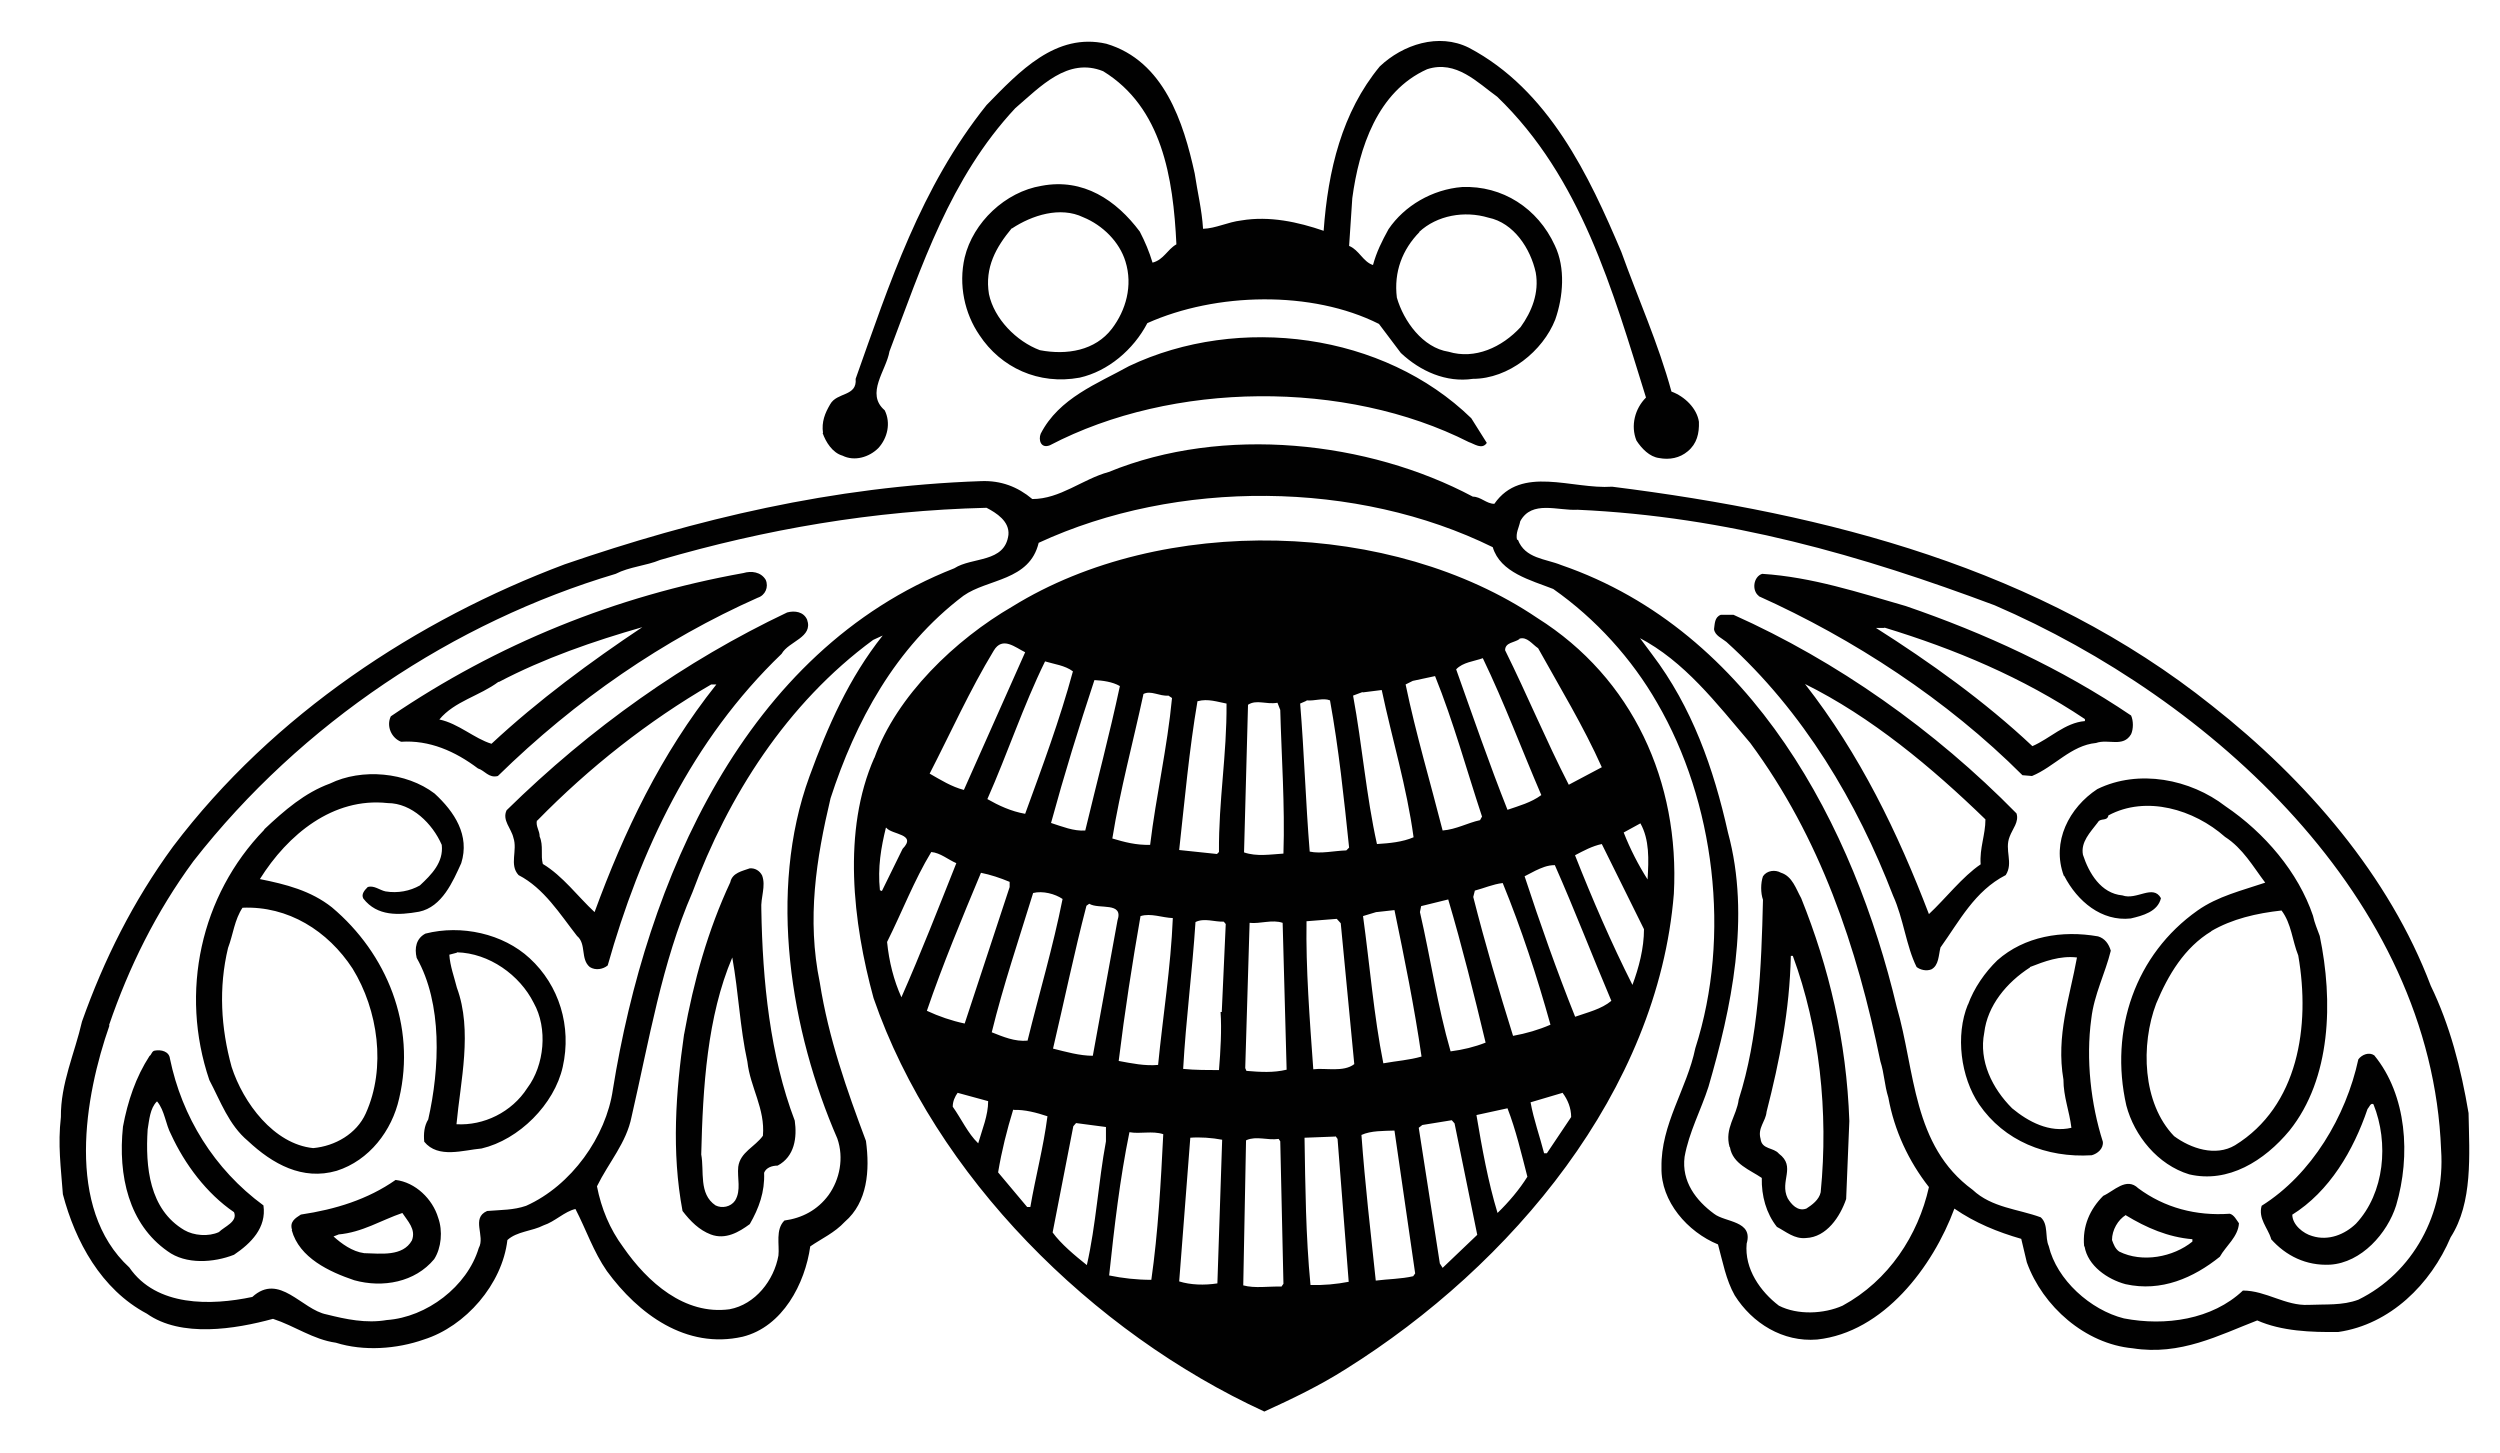 <?xml version="1.0" encoding="UTF-8"?><svg id="a" xmlns="http://www.w3.org/2000/svg" viewBox="0 0 62.82 36.5"><defs><style>.b{fill:#010101;}</style></defs><path class="b" d="M4.35,21.27c2.52-3.33,6.14-5.7,9.84-7.09,3.29-1.13,6.73-1.96,10.46-2.09,.5-.02,.92,.14,1.29,.45,.7,0,1.26-.5,1.92-.68,2.88-1.18,6.52-.78,9.15,.62,.2,0,.34,.18,.54,.18,.68-.98,1.95-.36,2.96-.43,5.42,.68,10.75,2.05,15.07,5.5,2.39,1.88,4.46,4.29,5.5,7.04,.48,.99,.76,2.07,.95,3.2,.02,1.05,.11,2.25-.45,3.12-.5,1.18-1.52,2.19-2.82,2.38-.69,.01-1.43-.02-2.04-.29-.96,.37-1.93,.89-3.13,.7-1.19-.11-2.26-1.05-2.66-2.16l-.14-.59c-.59-.17-1.16-.4-1.68-.76-.54,1.46-1.78,3.11-3.45,3.29-.86,.07-1.63-.41-2.07-1.11-.22-.39-.3-.84-.42-1.28-.76-.31-1.44-1.08-1.42-1.93-.02-1.09,.64-1.98,.85-3,.91-2.83,.48-6.21-.96-8.68-.63-1.1-1.54-2.11-2.61-2.86-.56-.22-1.33-.41-1.52-1.05-3.41-1.68-7.93-1.72-11.41-.11-.23,.96-1.28,.9-1.89,1.33-1.72,1.3-2.72,3.18-3.34,5.09-.36,1.52-.6,3.03-.27,4.63,.22,1.4,.68,2.7,1.16,3.98,.1,.74,.04,1.54-.53,2.03-.26,.28-.58,.42-.87,.62-.13,.93-.69,2.02-1.7,2.27-1.42,.32-2.62-.57-3.41-1.65-.34-.49-.52-1.04-.79-1.56-.27,.06-.52,.32-.8,.41-.29,.15-.67,.15-.91,.37-.13,1.11-1.05,2.17-2.1,2.5-.68,.24-1.51,.3-2.21,.08-.57-.08-1.03-.42-1.58-.6-.95,.26-2.31,.48-3.17-.13-1.15-.61-1.8-1.82-2.11-3-.05-.68-.13-1.24-.05-1.94-.01-.84,.35-1.61,.53-2.4,.55-1.55,1.28-3.02,2.29-4.4m-1.6,4.5c-.62,1.77-1.12,4.59,.5,6.08,.68,.99,2.05,.96,3.09,.74,.68-.62,1.24,.32,1.87,.44,.48,.12,.99,.23,1.51,.14,1-.07,2.02-.84,2.31-1.81,.17-.3-.2-.75,.21-.93,.36-.03,.66-.02,.98-.13,1.14-.51,2.01-1.74,2.18-2.92,.84-5.23,3.3-11.03,8.58-13.1,.45-.29,1.27-.13,1.36-.84,.03-.34-.3-.55-.55-.68-2.86,.07-5.55,.54-8.2,1.31-.36,.15-.77,.17-1.12,.35-4.06,1.21-7.89,3.74-10.61,7.22-.94,1.28-1.62,2.66-2.12,4.12m1.02,.77c-.35,.54-.55,1.14-.67,1.78-.13,1.24,.15,2.45,1.12,3.13,.46,.34,1.16,.29,1.67,.09,.43-.29,.82-.68,.74-1.24-1.24-.91-2.05-2.23-2.35-3.69-.02-.18-.22-.23-.38-.2-.08,.01-.08,.11-.14,.14m.2,1.14c.19,.23,.21,.57,.35,.83,.34,.74,.89,1.48,1.58,1.95,.1,.24-.24,.36-.38,.5-.26,.12-.63,.09-.87-.05-.88-.52-.98-1.59-.92-2.53,.04-.24,.06-.53,.23-.7m2.7-6.83c-1.6,1.65-2.13,4.08-1.38,6.29,.28,.53,.49,1.13,.97,1.53,.62,.58,1.37,1,2.23,.75,.82-.26,1.39-1.01,1.57-1.82,.43-1.83-.31-3.64-1.69-4.8-.53-.42-1.16-.58-1.81-.71,.7-1.12,1.84-2.06,3.21-1.91,.61,0,1.13,.52,1.36,1.05,.05,.44-.26,.75-.55,1.02-.25,.14-.55,.2-.86,.15-.15-.03-.29-.16-.45-.11-.08,.08-.17,.18-.11,.29,.35,.45,.89,.42,1.4,.33,.58-.12,.85-.76,1.06-1.22,.22-.7-.17-1.29-.67-1.75-.71-.54-1.83-.64-2.63-.25-.63,.23-1.14,.67-1.65,1.15m-.55,1.97c1.15-.05,2.15,.58,2.77,1.53,.64,1.04,.85,2.49,.33,3.64-.23,.51-.77,.82-1.32,.87-.99-.1-1.76-1.14-2.05-2.04-.27-.98-.33-1.99-.09-2.99,.13-.34,.16-.71,.37-1.02m1.23,8.11c.19,.7,.95,1.05,1.57,1.26,.72,.2,1.53,.05,2.01-.53,.18-.28,.22-.71,.1-1.04-.14-.47-.57-.89-1.07-.95-.7,.49-1.51,.74-2.38,.87-.14,.09-.29,.18-.22,.39m1.16,.11c.6-.05,1.08-.36,1.61-.54,.13,.2,.35,.41,.24,.69-.23,.41-.78,.33-1.2,.32-.3-.04-.57-.24-.77-.42l.13-.05Zm1.57-12.38c.72-.05,1.37,.24,1.94,.67,.17,.05,.27,.25,.5,.19,1.96-1.92,4.17-3.43,6.53-4.48,.19-.06,.28-.27,.2-.45-.12-.2-.36-.23-.56-.17-3.22,.58-6.18,1.78-8.86,3.6-.12,.25,.02,.55,.26,.64m.39,5.43c.65,1.15,.58,2.78,.29,4.06-.1,.16-.12,.36-.1,.56,.35,.43,.98,.21,1.44,.17,.94-.22,1.83-1.11,2.04-2.05,.23-1.02-.09-2.05-.83-2.73-.67-.62-1.72-.85-2.62-.62-.23,.12-.28,.36-.22,.61m2.06-6.93c1.14-.6,2.39-1.03,3.61-1.38-1.29,.86-2.62,1.84-3.79,2.93-.43-.13-.83-.51-1.31-.61,.38-.46,1.01-.59,1.49-.95m-1.05,6.8c.81,.02,1.58,.57,1.93,1.27,.36,.64,.27,1.57-.16,2.14-.39,.61-1.1,.95-1.78,.91,.1-1.08,.41-2.35,.01-3.43-.07-.28-.17-.54-.19-.83l.19-.05Zm1.42-2.88c.11,.32-.11,.68,.13,.94,.64,.33,1.04,.98,1.47,1.53,.24,.2,.08,.58,.32,.78,.14,.09,.33,.06,.45-.04,.81-2.87,2.11-5.66,4.37-7.83,.18-.32,.8-.41,.64-.86-.09-.2-.31-.23-.5-.18-2.57,1.22-4.93,2.89-7.05,4.97-.12,.25,.12,.46,.17,.69m.6-.43c1.31-1.34,2.8-2.51,4.37-3.42h.13c-1.4,1.76-2.32,3.7-3.06,5.72-.42-.39-.8-.91-1.3-1.21-.06-.21,.02-.46-.08-.69,0-.15-.1-.25-.07-.4m1.51,9.19c.11,.56,.32,1.07,.66,1.53,.61,.88,1.54,1.71,2.67,1.56,.65-.12,1.12-.73,1.23-1.35,.03-.27-.08-.65,.15-.88,.44-.06,.83-.26,1.11-.64,.28-.39,.39-.93,.22-1.42-1.17-2.69-1.76-6.2-.7-9.1,.46-1.26,.99-2.47,1.84-3.54l-.24,.11c-2.18,1.6-3.65,3.94-4.54,6.34-.77,1.77-1.09,3.73-1.53,5.64-.13,.66-.57,1.14-.87,1.75m2.19-3.83c-.21,1.46-.32,2.96-.04,4.45,.2,.26,.42,.48,.71,.59,.37,.14,.71-.06,.98-.26,.23-.4,.38-.81,.36-1.29,.05-.13,.2-.18,.34-.18,.43-.23,.49-.71,.43-1.13-.62-1.63-.81-3.5-.84-5.31-.02-.3,.12-.58,.02-.85-.06-.12-.18-.19-.31-.18-.19,.07-.44,.11-.49,.35-.56,1.2-.92,2.48-1.16,3.82m1.21-1.93c.16,.89,.19,1.75,.38,2.62,.07,.64,.45,1.18,.39,1.86-.2,.28-.57,.41-.62,.78-.03,.28,.08,.59-.08,.85-.11,.16-.33,.2-.49,.12-.43-.29-.28-.86-.36-1.28,.04-1.69,.15-3.47,.78-4.95m2.27-13.18c.08,.23,.25,.5,.5,.57,.3,.15,.67,.04,.9-.19,.23-.25,.32-.63,.16-.95-.49-.42,.04-1,.12-1.48,.81-2.14,1.52-4.35,3.16-6.11,.63-.54,1.32-1.29,2.21-.93,1.48,.91,1.76,2.67,1.84,4.35-.23,.13-.32,.39-.6,.46-.08-.27-.19-.53-.32-.78-.59-.79-1.42-1.35-2.47-1.15-.91,.15-1.72,.92-1.93,1.8-.16,.69,0,1.41,.37,1.95,.54,.82,1.49,1.26,2.52,1.07,.71-.16,1.35-.7,1.7-1.37,1.72-.77,4.13-.83,5.82,.02l.55,.73c.49,.46,1.14,.75,1.81,.65,.9,0,1.76-.7,2.07-1.49,.2-.57,.26-1.3-.01-1.86-.43-.94-1.32-1.51-2.33-1.47-.75,.06-1.45,.47-1.85,1.06-.17,.31-.3,.57-.39,.9-.25-.08-.35-.38-.6-.48l.08-1.2c.17-1.26,.63-2.68,1.88-3.24,.73-.24,1.27,.34,1.76,.69,2.11,2.03,2.9,4.86,3.74,7.56-.28,.28-.39,.71-.24,1.08,.13,.2,.33,.41,.57,.44,.26,.05,.52,0,.72-.17,.23-.19,.29-.45,.28-.74-.05-.34-.36-.64-.69-.76-.33-1.21-.84-2.34-1.26-3.51-.81-1.91-1.82-4.07-3.83-5.13-.76-.38-1.66-.08-2.24,.47-.95,1.15-1.3,2.61-1.41,4.13-.64-.22-1.36-.38-2.07-.26-.34,.04-.64,.2-.96,.21-.03-.48-.14-.92-.21-1.39-.28-1.28-.77-2.83-2.22-3.26-1.27-.29-2.19,.7-3.01,1.54-1.66,2.07-2.44,4.49-3.29,6.88,.04,.45-.47,.33-.64,.64-.13,.22-.22,.44-.18,.72m1.29,8.16c-.81,1.83-.54,4.14-.02,6.04,1.54,4.47,5.49,8.4,9.82,10.39,.7-.32,1.39-.65,2.05-1.07,4.17-2.61,7.84-6.99,8.24-11.94,.15-2.81-1.03-5.42-3.43-6.93-3.65-2.47-9.42-2.62-13.19-.29-1.43,.83-2.91,2.24-3.47,3.81m.3,1.75c.14,.18,.78,.15,.41,.53l-.52,1.06-.05-.02c-.06-.57,.03-1.08,.15-1.57m.03,2.87c.38-.76,.68-1.55,1.11-2.26,.23,.02,.42,.19,.63,.28-.45,1.13-.89,2.26-1.38,3.37-.19-.42-.31-.89-.36-1.39m2.35-1.74c.25,.05,.49,.13,.73,.23v.13l-1.13,3.43c-.33-.07-.65-.18-.95-.32,.4-1.17,.88-2.32,1.36-3.47m.32-5.58c.22-.37,.54-.08,.79,.04l-1.54,3.46c-.31-.08-.58-.25-.86-.41,.53-1.03,1.01-2.1,1.61-3.09m-.91,11.11l.77,.21c0,.36-.15,.71-.25,1.06-.26-.25-.42-.61-.64-.92,0-.13,.05-.25,.13-.36m2.19-10.83c.23,.07,.5,.1,.7,.25-.33,1.22-.77,2.4-1.2,3.58-.35-.06-.67-.21-.95-.37,.51-1.15,.9-2.34,1.45-3.46m-.3,5.82c.24-.06,.55,.02,.74,.15-.24,1.21-.59,2.38-.88,3.56-.32,.03-.62-.1-.9-.21,.29-1.18,.68-2.33,1.04-3.5m-.49,5.45c.28-.01,.58,.07,.85,.16-.1,.78-.3,1.52-.43,2.28h-.08l-.73-.87c.09-.54,.22-1.06,.38-1.58m-.03-22.14c.5-.33,1.21-.56,1.79-.28,.49,.2,.91,.62,1.06,1.11,.19,.61,.01,1.23-.34,1.69-.42,.55-1.13,.67-1.81,.54-.59-.22-1.15-.79-1.28-1.41-.11-.67,.18-1.18,.57-1.65m1.61,22.48l.76,.1v.36c-.19,1.02-.25,2.1-.48,3.11-.3-.24-.65-.53-.86-.82l.52-2.67,.07-.08Zm-.65-17.03c3.08-1.61,7.43-1.65,10.53-.08,.13,.04,.33,.2,.45,.02l-.39-.62c-2.2-2.14-5.84-2.62-8.6-1.31-.79,.44-1.76,.8-2.22,1.7-.06,.15,0,.38,.23,.29m.92,11.57l.07-.05c.24,.15,.87-.06,.71,.42l-.62,3.4c-.33,0-.68-.1-1-.18,.28-1.19,.53-2.4,.84-3.59m.2-5.67c.2,.01,.45,.04,.64,.15-.26,1.22-.58,2.42-.87,3.63-.29,.02-.58-.1-.86-.19,.33-1.21,.7-2.41,1.09-3.59m.88,11.36c.27,.05,.57-.04,.85,.05-.06,1.21-.13,2.47-.3,3.66-.37,0-.72-.04-1.06-.11,.13-1.22,.27-2.43,.51-3.6m.35-11.01c.19-.1,.4,.06,.63,.04l.09,.06c-.12,1.26-.4,2.45-.55,3.69-.35,.01-.65-.07-.95-.16,.2-1.24,.52-2.41,.78-3.62m-.07,5.57c.26-.08,.54,.04,.81,.05-.05,1.23-.25,2.47-.37,3.69-.33,.03-.67-.04-.99-.1,.15-1.23,.34-2.45,.55-3.65m1.24,5.58c.25-.02,.55,0,.81,.05l-.12,3.61c-.33,.05-.67,.04-.96-.05l.28-3.62Zm.14-5.42c.22-.11,.48,0,.71-.01l.05,.06-.1,2.21h-.03c.03,.44,0,.98-.04,1.46-.25,0-.61,0-.9-.03,.07-1.25,.23-2.45,.31-3.69m.06-5.55c.25-.07,.5,.02,.72,.06,.01,1.29-.2,2.43-.19,3.73l-.05,.05-.95-.1c.14-1.26,.25-2.51,.46-3.74m1.23,11.03c.26-.11,.52,.01,.81-.03l.04,.06,.08,3.58-.05,.07c-.32-.01-.67,.05-.96-.03l.07-3.64Zm.08-5.46c.26,.03,.57-.09,.83,0l.1,3.69c-.33,.08-.66,.06-1.01,.03l-.03-.07,.11-3.66Zm-.04-5.48c.22-.14,.45,0,.74-.05l.07,.18c.03,1.15,.12,2.4,.08,3.61-.33,.02-.67,.08-.99-.03l.1-3.71Zm2.2,10.84l.05,.07,.28,3.59c-.31,.06-.63,.09-.96,.08-.12-1.23-.13-2.48-.15-3.7l.78-.03Zm-.73-10.95c.21,.02,.42-.07,.59,0,.22,1.21,.35,2.45,.48,3.7l-.07,.07c-.31,.01-.64,.09-.92,.03-.1-1.22-.14-2.52-.24-3.72l.16-.07Zm.76,5.49l.1,.11,.34,3.54c-.27,.21-.72,.09-1.03,.13-.09-1.25-.19-2.54-.17-3.72l.76-.06Zm.65-5.69l.48-.06c.26,1.23,.63,2.44,.8,3.7-.28,.12-.6,.15-.92,.17-.27-1.21-.37-2.49-.6-3.73l.24-.09Zm-.03,11.12c.24-.11,.56-.1,.83-.11l.52,3.59-.05,.07c-.3,.07-.63,.07-.94,.11-.13-1.22-.27-2.43-.36-3.66m.38-5.6l.45-.05c.25,1.21,.5,2.43,.68,3.68-.31,.09-.63,.11-.96,.17-.24-1.2-.34-2.47-.51-3.7l.33-.1Zm1.07-17.09c.45-.42,1.14-.54,1.74-.36,.64,.13,1.06,.78,1.19,1.38,.09,.51-.1,.98-.38,1.37-.47,.51-1.15,.82-1.81,.62-.65-.1-1.13-.77-1.3-1.36-.08-.65,.14-1.21,.57-1.65m-.17,11.28l.56-.12c.46,1.14,.79,2.35,1.18,3.53l-.05,.09c-.32,.07-.59,.23-.94,.26-.31-1.22-.67-2.42-.93-3.67l.18-.09Zm.24,11.16l.74-.12,.07,.08,.57,2.8-.87,.83-.07-.11c-.18-1.14-.35-2.28-.53-3.41l.09-.07Zm.65-5.67c.35,1.18,.65,2.39,.94,3.6-.28,.11-.57,.18-.88,.22-.33-1.14-.5-2.33-.77-3.5l.03-.15,.69-.17Zm.87-6.06c.54,1.12,.98,2.3,1.47,3.44-.26,.19-.56,.27-.85,.37-.46-1.16-.87-2.35-1.29-3.53,.17-.18,.45-.2,.67-.28m.62,11.31c.21,.54,.35,1.14,.5,1.72-.2,.32-.47,.64-.75,.91-.24-.79-.39-1.63-.53-2.46l.78-.17Zm-.82-5.47c.23-.06,.45-.16,.7-.19,.47,1.15,.86,2.34,1.2,3.56-.3,.13-.61,.22-.94,.28-.36-1.15-.7-2.31-1-3.49l.04-.16Zm1.12-6.33c.19-.06,.32,.14,.47,.24,.55,.99,1.14,1.96,1.6,2.99l-.83,.44c-.57-1.11-1.05-2.27-1.6-3.38,0-.2,.24-.19,.36-.28m-.04-2.5c.18,.48,.7,.48,1.09,.64,4.82,1.66,7.36,6.6,8.43,11.1,.47,1.61,.39,3.49,1.91,4.6,.48,.45,1.14,.48,1.71,.69,.2,.18,.1,.5,.2,.72,.2,.85,1.05,1.61,1.89,1.82,1.04,.2,2.22,.03,2.99-.7,.58,0,1.07,.39,1.65,.36,.43-.02,.85,.02,1.25-.13,1.37-.67,2.19-2.17,2.08-3.76-.24-6.35-5.8-11.35-11.22-13.69-3.34-1.25-6.71-2.23-10.48-2.4-.49,.03-1.15-.25-1.44,.29-.03,.16-.12,.29-.08,.47m.46,8.31c.15-.07,.3-.14,.49-.14,.5,1.13,.94,2.28,1.42,3.41-.25,.21-.6,.29-.91,.4-.46-1.15-.88-2.34-1.27-3.53l.27-.14Zm.69,5.59c.12,.16,.21,.37,.21,.6l-.61,.91h-.07c-.11-.43-.26-.84-.34-1.28l.81-.24Zm.31-5.98c.21-.11,.43-.23,.67-.28l1.06,2.14c0,.48-.13,.97-.29,1.4-.53-1.05-1.01-2.16-1.44-3.25m1.64-.81c.23,.41,.21,.91,.18,1.41-.23-.36-.44-.77-.6-1.18l.42-.23Zm-.03-4.68l.32,.43c1.01,1.33,1.55,2.87,1.91,4.48,.58,2.13,.08,4.43-.49,6.39-.19,.59-.49,1.14-.6,1.76-.08,.62,.29,1.1,.74,1.43,.28,.22,.99,.17,.82,.75-.06,.64,.35,1.21,.81,1.56,.47,.24,1.13,.21,1.6,0,1.16-.63,1.9-1.77,2.17-2.98-.51-.65-.87-1.42-1.02-2.25-.1-.32-.1-.6-.2-.91-.59-2.88-1.51-5.62-3.27-8-.86-1.01-1.65-2.05-2.8-2.65m1.89-.21c.02,.16,.2,.23,.31,.32,1.94,1.75,3.29,4.04,4.19,6.38,.26,.57,.33,1.27,.59,1.79,.09,.07,.24,.11,.37,.06,.19-.1,.18-.35,.23-.55,.48-.67,.86-1.42,1.64-1.82,.2-.31-.04-.63,.1-.97,.07-.19,.24-.37,.17-.58-2.06-2.1-4.52-3.83-7.11-4.99h-.32c-.16,.06-.15,.23-.17,.36m.4,13.02c.07,.42,.51,.57,.8,.77-.01,.45,.11,.89,.38,1.23,.23,.12,.44,.31,.73,.28,.52-.02,.86-.54,1.01-.98l.08-1.96c-.07-2.01-.51-3.86-1.21-5.6-.13-.23-.22-.55-.51-.64-.14-.08-.35-.06-.45,.09-.06,.17-.06,.42,0,.59-.04,1.71-.11,3.46-.61,5.02-.05,.41-.36,.72-.23,1.19m.93-.88c.33-1.29,.58-2.55,.61-3.92h.05c.67,1.82,.9,3.92,.7,5.94-.04,.19-.22,.32-.36,.41-.22,.08-.38-.11-.47-.26-.21-.43,.22-.79-.22-1.12-.13-.16-.43-.1-.46-.37-.08-.28,.13-.44,.15-.68m-.2-12.96c2.38,1.07,4.73,2.6,6.63,4.5l.24,.02c.56-.23,.98-.77,1.61-.83,.31-.11,.68,.12,.88-.22,.06-.13,.06-.34,0-.47-1.76-1.19-3.68-2.07-5.66-2.75-1.18-.34-2.36-.73-3.61-.81-.22,.07-.27,.42-.08,.56m1.14,2.2c1.68,.83,3.21,2.11,4.55,3.41,0,.39-.15,.72-.12,1.13-.45,.3-.9,.88-1.3,1.25-.78-2.04-1.73-4.01-3.12-5.79m2-1.41c1.77,.54,3.47,1.25,5.04,2.3v.05c-.5,.04-.88,.44-1.32,.63-1.2-1.13-2.59-2.12-3.93-2.97h.21Zm2.1,9.47c-.32,.78-.18,1.83,.28,2.51,.63,.92,1.69,1.35,2.83,1.28,.15-.04,.3-.17,.28-.34-.3-.94-.43-2.07-.29-3.09,.07-.61,.35-1.14,.49-1.71-.05-.17-.15-.31-.32-.36-.91-.16-1.85,0-2.53,.6-.31,.3-.59,.7-.74,1.12m1.56-.95c.36-.14,.75-.29,1.18-.24-.18,1-.53,1.96-.34,3.07,0,.43,.15,.79,.2,1.21-.55,.13-1.08-.15-1.49-.49-.5-.5-.84-1.19-.7-1.9,.08-.68,.56-1.26,1.15-1.64m.86-2.3c.33,.64,.94,1.15,1.67,1.07,.3-.07,.68-.17,.76-.51-.2-.36-.61,.06-.97-.07-.54-.05-.84-.56-.99-1.02-.06-.32,.18-.56,.37-.81,.07-.13,.24-.02,.27-.18,.95-.51,2.15-.15,2.93,.54,.45,.29,.7,.74,1.01,1.15-.59,.2-1.19,.34-1.7,.7-1.56,1.1-2.22,3-1.79,4.9,.2,.76,.79,1.49,1.58,1.73,.98,.23,1.89-.34,2.52-1.1,1.05-1.31,1.1-3.26,.76-4.89-.06-.17-.13-.32-.17-.51-.37-1.09-1.21-2.08-2.2-2.75-.88-.68-2.18-.94-3.22-.43-.7,.46-1.16,1.32-.84,2.18m.52,9.31c.08,.49,.58,.83,1.03,.95,.9,.2,1.71-.16,2.37-.69,.15-.27,.46-.5,.48-.84-.06-.08-.12-.21-.23-.24-.85,.06-1.64-.15-2.3-.64-.3-.29-.61,.07-.88,.19-.33,.33-.53,.76-.48,1.27m1.05-.78c.51,.31,1.06,.55,1.67,.6v.06c-.48,.39-1.26,.54-1.84,.25-.1-.07-.14-.18-.18-.29,0-.25,.15-.51,.35-.63m2.14-7.13c.53-.31,1.14-.45,1.77-.52,.25,.33,.27,.76,.42,1.13,.31,1.78,0,3.79-1.59,4.77-.49,.29-1.11,.08-1.53-.23-.8-.83-.84-2.3-.45-3.33,.3-.72,.71-1.41,1.39-1.82m1.49,7.73c.38,.43,.89,.68,1.49,.65,.79-.05,1.44-.79,1.66-1.49,.37-1.25,.27-2.77-.55-3.77-.13-.09-.31-.02-.4,.1-.31,1.43-1.17,2.89-2.43,3.68-.09,.32,.15,.55,.24,.83m.52-.6c.95-.59,1.55-1.63,1.9-2.66,.04-.04,.08-.17,.15-.12,.39,.97,.28,2.23-.44,3-.28,.27-.69,.44-1.1,.31-.22-.06-.5-.28-.5-.54"/></svg>